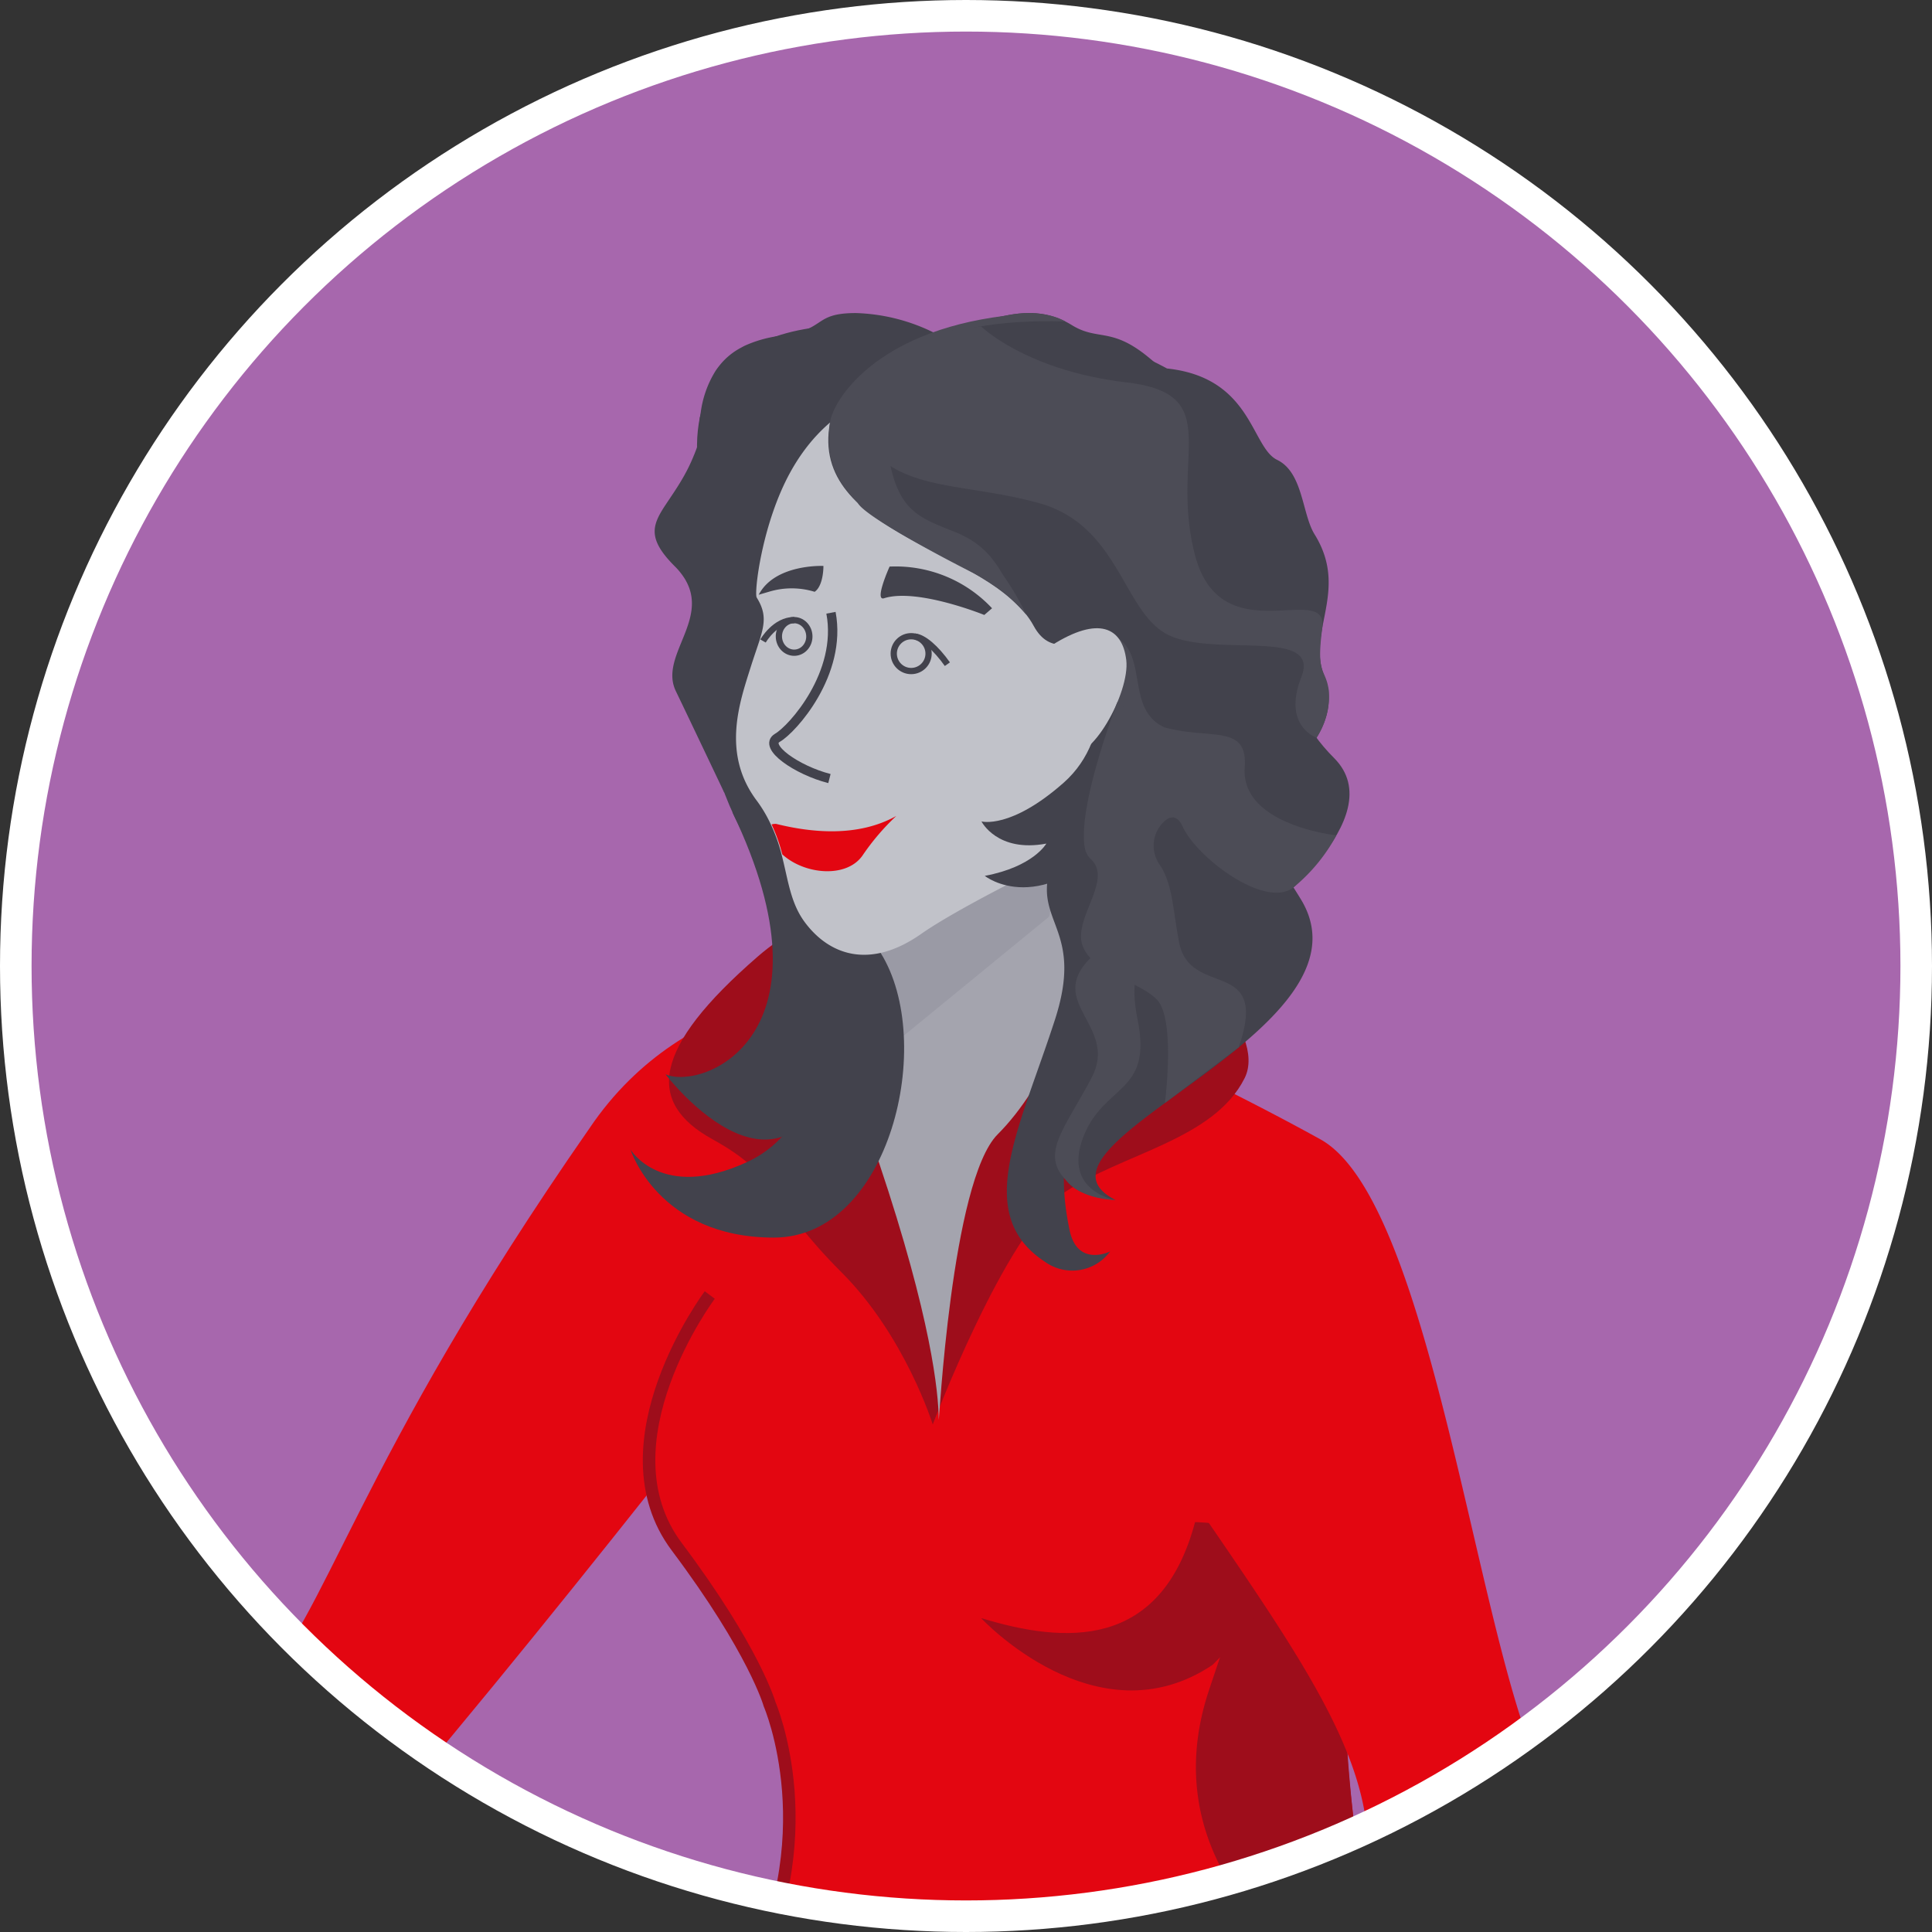 <?xml version="1.0" encoding="UTF-8"?> <svg xmlns="http://www.w3.org/2000/svg" xmlns:xlink="http://www.w3.org/1999/xlink" width="244.856" height="244.856" viewBox="0 0 244.856 244.856"><rect x="0" y="0" width="244.856" height="244.856" fill="#333333" stroke="none"/> <defs> <style>.cls-1,.cls-10,.cls-11,.cls-13,.cls-14{fill:none;}.cls-2{fill:#a767ad;}.cls-3{clip-path:url(#clip-path);}.cls-4{fill:#42424c;}.cls-5{fill:#e30611;}.cls-6{fill:#9e0d1b;}.cls-7{fill:#a4a4ae;}.cls-8{fill:#9a9aa5;}.cls-9{fill:#c1c2c9;}.cls-10,.cls-11{stroke:#42424c;}.cls-10,.cls-11,.cls-13,.cls-14{stroke-miterlimit:10;}.cls-10{stroke-width:1.189px;}.cls-11{stroke-width:0.793px;}.cls-12{fill:#4c4c56;}.cls-13{stroke:#9e0d1b;stroke-width:1.586px;}.cls-14{stroke:#fff;stroke-width:4px;}.cls-15{clip-path:url(#clip-path-2);}</style> <clipPath id="clip-path"> <circle class="cls-1" cx="122.428" cy="122.428" r="120.428"></circle> </clipPath> <clipPath id="clip-path-2"> <circle class="cls-1" cx="-209.876" cy="122.428" r="120.428"></circle> </clipPath> </defs> <title>delyara-r</title> <g id="Layer_2" data-name="Layer 2"> <circle class="cls-2" cx="122.428" cy="122.428" r="120.428"></circle> <g class="cls-3"> <path class="cls-4" d="M149.427,49.066s-.135.016-.381.042c-.025,0-.059.008-.093.008-2.31.246-12.373,1.261-14.336.288a4.768,4.768,0,0,0-1.049-.322,61.5,61.5,0,0,0-7.414-.88c-.838-.059-1.693-.11-2.556-.16-.931-.051-1.862-.094-2.767-.128-2.065-.076-4.012-.1-5.561-.067-.837.017-1.548.051-2.107.11-.2.025-.381.051-.541.076h-.009a9.269,9.269,0,0,0-1.286.381c-.034.017-.076.025-.11.042-1.117.406-2.658,1.067-4.41,1.8-3.088,1.312-6.838,2.9-10.121,3.927-1.041.321-2.031.592-2.937.778a7.752,7.752,0,0,1-3.783.068,1.877,1.877,0,0,1-1.218-2.327c.008-.043.016-.094.025-.136,0-.025.008-.042.008-.059a13.183,13.183,0,0,1,1.93-5.543q.253-.369.533-.711a8.589,8.589,0,0,1,2.632-2.167c.161-.084.313-.169.474-.254a15.564,15.564,0,0,1,4-1.2.048.048,0,0,1,.034-.009c.321-.051.651-.11.99-.152a14.207,14.207,0,0,0,1.963-.4,9.115,9.115,0,0,0,1.185-.448c0-.009.009-.009.017-.009,1.811-.872,2.048-1.938,5.933-1.938a23.829,23.829,0,0,1,10.2,2.641c.017-.009.033-.009.05-.017a.642.642,0,0,0,.119-.034c.068-.026.152-.051.254-.085a67.145,67.145,0,0,1,6.635-1.836c2.319-.415,6.034-1.659,10.121.863,3.216,1.98,4.884.279,9.335,3.774q.483.381,1.016.838c.685.609,1.422,1.329,2.243,2.184C148.759,48.338,149.089,48.693,149.427,49.066Z"></path> <path class="cls-4" d="M94.282,71.721c0,1.168-.118,2.818-.262,4.562-.262,3.165-.643,6.609-.643,7.895,0,2-1.566,16.326-1.566,16.326-.017-.034-.025-.068-.042-.094-.432-.9-3.919-8.259-6.119-12.829-2.1-4.367,4.147-8.895,1.269-14v-.009a8.564,8.564,0,0,0-1.4-1.8c-3.5-3.5-2.886-5.188-1.177-7.778l.009-.008c.677-1.041,1.531-2.226,2.369-3.724,0-.008.009-.008.009-.017a22,22,0,0,0,1.193-2.488.073.073,0,0,1,.017-.034c.135-.33.271-.677.4-1.041,0,0,.059.068.161.178.169.2.465.533.829.956,1.219,1.422,3.14,3.741,3.14,4.249a24.244,24.244,0,0,0,.6,2.615A50.439,50.439,0,0,1,94.113,69.7,13.765,13.765,0,0,1,94.282,71.721Z"></path> <path class="cls-4" d="M147.9,46.7c10.8,1.153,10.649,9.976,13.96,11.581s3.141,6.853,4.747,9.442c4.423,7.13-1.067,12.363,1.251,17.993S164.8,97.17,160.355,99.406,159.884,63,155.166,58.283A36.846,36.846,0,0,1,147.9,46.7Z"></path> <path class="cls-4" d="M164.686,67.725c-1.572,13.246-3.186,20.766,4.389,28.342S159.8,116,159.8,116s-7.439-4.57-8.236-11.63,2.925-16.8,5.47-21.534S164.686,67.725,164.686,67.725Z"></path> <path class="cls-5" d="M74.705,143c-29.971,43.049-33.189,62.008-42.726,71.545s-20.542,8.932-45.56,54.929l-25.018,46s56.209-52.823,73.792-70.406S97.134,170.2,97.134,170.2s24.393-11.281,24.393-15.41-13.2-29.445-13.2-29.445S87.175,124.468,74.705,143Z"></path> <path class="cls-5" d="M154.581,282.011c-34.1,9.274-65.44-7.824-65.44-15.823s20.2-31.861,5.127-57-18.682-16.883,2.147-57.816c0,0,34.827-9.341,47.765-6.415,10.763,2.429,24.009,19.688,26.492,45.711a96.328,96.328,0,0,1,.067,16.722c-1.288,15.863,2.228,30.693,3.369,43.054C175.477,265.517,173.33,276.911,154.581,282.011Z"></path> <path class="cls-6" d="M174.606,254.91c-8.4-3.848-28.994-17.863-21.38-40.708,5.1-15.307,11.8-33.192,4.384-33.638l13.062,10.106a96.328,96.328,0,0,1,.067,16.722C169.451,223.255,173.466,242.55,174.606,254.91Z"></path> <path class="cls-6" d="M151.458,192.912c-4.348,16.28-16.556,15.382-27.124,12.155,0,0,14.64,15.793,29.344,5.933,0,0,10.459-10.036,8.205-14.062S151.458,192.912,151.458,192.912Z"></path> <path class="cls-5" d="M274.432,321.714H233.459s-14.79-3.288-17.756-13.971c-.148-.456-2.939.4-3.02-.094-1.275-7.61-37.551-65.037-39.712-77.827s-13-26.618-28.263-49.254l-4.751-49.845s14.314,6.443,27.386,13.673c15.649,8.655,20.976,76.241,30.792,84.084,9.441,7.542,21.327,57.133,29.915,74.123a13.128,13.128,0,0,1,1.329,3.7l10.612-3.375a14.335,14.335,0,0,1,13.1,2.313Z"></path> <path class="cls-6" d="M118.213,180.534s9.2-24.312,16.591-29.339,19-6.687,22.937-14.555c2.934-5.863-7.822-17.044-14.286-15.787s-8.977-5.207-12.567-5.207-21.366-6.105-34.831,5.566-14.184,18.54-5.746,23.184,7.182,7.7,16.339,16.853C114.729,169.329,118.213,180.534,118.213,180.534Z"></path> <path class="cls-4" d="M92.831,102.955c13.594,28.311-3.709,35.262-8.485,33.2,0,0,15.97,21.008,22.553-3.949S97.3,87.58,97.3,87.58Z"></path> <path class="cls-7" d="M111.418,147.4c6.622,19.743,7.52,29.072,7.556,32.5.011,1.144,1.576-30.246,7.468-36.138s12.388-18.516,7.271-28.211-26.838-5.161-22.295,4.309c3.4,7.1.481,6.463-1.673,12.119S111.418,147.4,111.418,147.4Z"></path> <path class="cls-8" d="M132.952,116.184l4.656-20.4S118,107.028,118,108.105s-8.21,10.385-6.774,13.647,1.5,10.993,1.5,10.993Z"></path> <path class="cls-4" d="M111.609,120.77c7.07,11.3,1.154,36.08-13.528,36.08S79.9,145.674,79.9,145.674s3.915,6.6,14.75,1.618,12.622-21.756.332-40.376c-3.625-5.491-6.526-15.619-5.791-21.355,1.759-13.712,15.167-27.278,15.167-27.278s28,21.04,13.647,45.129C112.081,113.357,111.609,120.77,111.609,120.77Z"></path> <path class="cls-4" d="M139.281,105.412c9.089,9.089,21.014,18.986,8.622,25.315s-14.457,15.116-12.347,25.181c1,4.761,5.139,2.693,5.139,2.693a5.943,5.943,0,0,1-8.281,1.3c-9.163-6.017-3.212-16.756,1.292-30.686,3.572-11.045-2.228-12.192-.793-18.433,3.713-16.146-28.557-28.355-28.557-28.355s41.793,11.345,40.715,14.943S139.281,105.412,139.281,105.412Z"></path> <path class="cls-4" d="M112.89,58.139c-13.6-2.3-12.581,5.139-13.265,10.77s-1.38,20.749-9.013-.853c-10.355-29.309,17.293-28.582,29.372-25.269S112.89,58.139,112.89,58.139Z"></path> <path class="cls-9" d="M147.576,78.47c1.029,3.838-1.615,25.585-3.337,25.909s-21.052,9.47-27.494,13.983-11.589,2.73-14.717-1.442c-1.875-2.5-2.134-5.427-2.979-8.638a21.086,21.086,0,0,0-1.355-3.79,16.8,16.8,0,0,0-1.831-3.082c-4.423-5.951-2.123-12.423-.711-16.9s2.463-6.04.752-8.776c-.356-.57.652-9.309,4.229-15.832,3.749-6.838,10.386-11.906,21.866-11.4.445.019,9.461,4.44,11.783,7.107C136.123,58.282,146.552,74.647,147.576,78.47Z"></path> <path class="cls-5" d="M113.592,103.412a29.785,29.785,0,0,0-4.27,5c-2.015,2.921-7.351,2.451-10.177-.134a21.086,21.086,0,0,0-1.355-3.79,1.6,1.6,0,0,1,.584-.068C102.794,105.516,108.7,106.146,113.592,103.412Z"></path> <path class="cls-10" d="M105.315,77.659c1.457,7.695-4.884,14.751-6.777,15.84s2.447,4.119,6.582,5.173"></path> <ellipse class="cls-11" cx="100.644" cy="80.658" rx="1.931" ry="2.064" transform="translate(-2.172 2.788) rotate(-1.57)"></ellipse> <path class="cls-11" d="M100.675,78.594c-2.443-.042-3.973,2.645-3.973,2.645"></path> <circle class="cls-11" cx="115.478" cy="82.839" r="2.207"></circle> <path class="cls-11" d="M115.94,80.677c1.1.088,2.67,1.45,4.127,3.5"></path> <path class="cls-4" d="M112.743,71.807a16.739,16.739,0,0,1,12.986,5.283l-.982.849s-8.5-3.45-12.7-2.119C110.754,76.229,112.743,71.807,112.743,71.807Z"></path> <path class="cls-4" d="M96.159,75.376c2.046-3.935,8.2-3.65,8.2-3.65s.036,2.489-1.113,3.278h0a9.879,9.879,0,0,0-5.649-.049Z"></path> <path class="cls-4" d="M125.729,53.7c4.4-8.934-21.711,4.342-16.926-1.725,20.327-25.772,66.115,5.912,52.751,30.156-11.74,21.3-6.931,14.994,3.325,31.861s-37.3,31.133-23.488,38.1c-2.355-.38-12.219-.739-4-13.915,10.884-17.437.339-22.395-2.659-28.288,0,0,13.984-11.838,13.14-23.907s-6.241-24.123-11.8-26.632A86.428,86.428,0,0,1,125.729,53.7Z"></path> <path class="cls-4" d="M105.205,53.5C102.426,67.9,125.729,69.6,131,79.314c2.1,3.871,5.064,1.685,6.765,2.672s3.772,11.262-2.953,17.207-10.422,4.913-10.422,4.913,1.992,3.981,8.218,2.809c0,0-1.625,2.928-7.8,4.091,0,0,7.159,5.788,17.515-5.8C140.448,106.665,186.044,67.7,147.9,46.7,125.729,34.494,105.205,53.5,105.205,53.5Z"></path> <path class="cls-12" d="M147.529,92.171c-4.756-2.265-2.122-8.662-5.775-11.269,0,0-1.273,2.608-.145,9.562S147.529,92.171,147.529,92.171Z"></path> <path class="cls-9" d="M133.316,81.771c5.884-3.719,8.912-2.3,9.422,1.867s-4.629,13.34-7.448,11.707Z"></path> <path class="cls-13" d="M89.952,164.124s-14.039,18.764-4.18,31.908S97.542,216,97.542,216s7.4,17.08-3.283,36.416"></path> <path class="cls-12" d="M127.32,40.03c-16.475,2.02-21.841,10.8-22.141,13.617s-.4,6.16,3.529,10.088c0,0-8.45-24.055,26.308-22.989C135.016,40.746,132.268,38.939,127.32,40.03Z"></path> <path class="cls-12" d="M108.215,53.894c4.608,8.753,12.776,6.956,23.373,9.841s10.7,14.441,16.943,16.942,18.823-1.031,16.394,5.151,1.932,7.671,1.932,7.671a9.763,9.763,0,0,0,1.562-5.919c-.4-3.021-1.649-1.8-.841-7.957s-12.809,3.335-16.12-9.249,4.046-20.42-8.684-21.911-18.44-7.105-18.44-7.105l-4.778.715-3.022,1.118-4.553,2.732-3.146,4.222Z"></path> <path class="cls-12" d="M112.859,59.073c1.316,5.809,3.8,6.6,8.187,8.355s5.413,4.573,6.541,6.121a37.179,37.179,0,0,1,2.509,4.39,22.413,22.413,0,0,0-6.651-5.27c-4.027-2.019-13.855-7.238-14.737-8.934-.836-1.6-2.343-9.864-2.343-9.864l2.318-1.1,2.926,2.469Z"></path> <path class="cls-12" d="M157.75,97.24c.544-7.346-8.058-1.256-16.141-8.251,0,0-4.983,12.876-4.152,18.3,0,.02.012.034.015.054a2.6,2.6,0,0,0,.872,1.633c2.7,2.7-2.561,7.645-1.066,11.067s6.894,4.195,9.323,6.623,1.033,13.13,1.033,13.13l9.355-7.056c3.986-11.587-6.193-6.074-7.562-13.359-.816-4.346-.827-7.353-2.433-9.765a4.189,4.189,0,0,1,.648-5.593c.787-.636,1.593-.7,2.271.787,1.766,3.863,10.486,10.486,14.044,7.637a22.076,22.076,0,0,0,5.414-6.581S157.206,104.586,157.75,97.24Z"></path> <path class="cls-9" d="M138.344,94.144c-2.5,4.02-5.929,2.364-6.287.46"></path> <path class="cls-12" d="M138.189,121.421c-5.727,5.727,3.63,8.595.155,15.177s-6.58,9.646-3.143,13.083c0,0,1.5,2.2,6.19,2.412,0,0-6.731-1.109-4.113-7.953s8.826-5.437,6.894-14.93,3.731-8.61,3.731-8.61Z"></path> </g> <circle class="cls-14" cx="122.428" cy="122.428" r="120.428"></circle> <g class="cls-15"> <polygon class="cls-7" points="28.892 162.437 53.595 156.077 60.797 175.102 28.892 175.133 28.892 162.437"></polygon> <polygon class="cls-8" points="15.061 175.102 10.358 158.502 5.337 157.389 9.982 175.102 15.061 175.102"></polygon> </g> </g> </svg> 